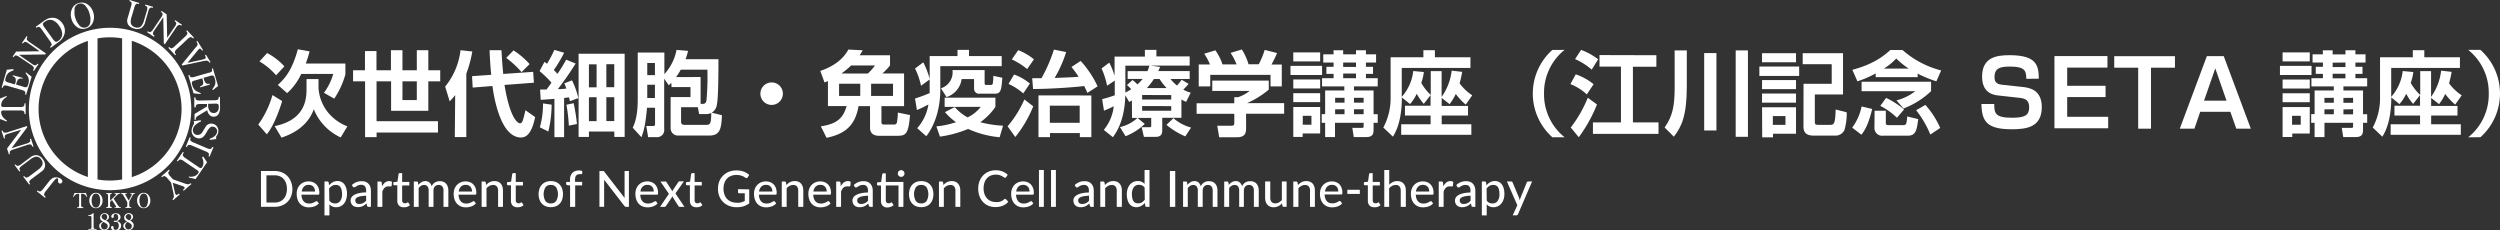 <svg xmlns="http://www.w3.org/2000/svg" viewBox="0 0 651.44 60"><rect x="0" y="0" width="651.44" height="60" fill="#333333" stroke="none"/><defs><style>.cls-1{fill:#fff;}</style></defs><title>アセット 29</title><g id="レイヤー_2" data-name="レイヤー 2"><g id="レイヤー_1-2" data-name="レイヤー 1"><path class="cls-1" d="M34.87,7.41a2.4,2.4,0,0,0,1.89-.06,2.53,2.53,0,0,0,1.07-1.59L38.63,3a2.09,2.09,0,0,1,.44-.93.78.78,0,0,1,.73,0l.09-.29-2-.59-.09.29q.5.15.58.42a2.2,2.2,0,0,1-.14,1l-.71,2.4a3.72,3.72,0,0,1-.73,1.5,1.45,1.45,0,0,1-1.56.3A1.45,1.45,0,0,1,34.1,6.07a3.38,3.38,0,0,1,.17-1.62L35,2a2.09,2.09,0,0,1,.44-.93q.22-.19.76,0l.09-.29L33.8,0l-.09.29q.5.15.57.42a2.33,2.33,0,0,1-.15,1l-.87,3a2,2,0,0,0,.16,1.73A2.45,2.45,0,0,0,34.87,7.41Z"/><path class="cls-1" d="M39.93,7.59a2.14,2.14,0,0,1-.7.75q-.26.11-.72-.2l-.17.25,1.77,1.2.18-.25q-.46-.31-.45-.59a2.14,2.14,0,0,1,.44-.93L42.54,4.5l.15,6.85.26.17,2.89-4.26a2.09,2.09,0,0,1,.7-.75.79.79,0,0,1,.71.19l.17-.25L45.66,5.25l-.17.25q.46.31.45.59a2.21,2.21,0,0,1-.45.93L43.56,9.87l-.13-6.13-1.32-.89-.17.25q.45.3.44.59a2.09,2.09,0,0,1-.44.93Z"/><path class="cls-1" d="M44.73,12.6q-.28,0-.66-.35l-.22.21,1.8,1.93.22-.21q-.38-.4-.31-.68a2.09,2.09,0,0,1,.63-.81l2.62-2.45a2.08,2.08,0,0,1,.85-.57q.29,0,.66.35l.22-.21-1.8-1.93-.22.21q.37.39.3.68a2.09,2.09,0,0,1-.63.81L45.58,12A2.14,2.14,0,0,1,44.73,12.6Z"/><path class="cls-1" d="M51,12.35l-3.65,4.46.16.26L52.58,16q.46-.11.76-.15a1.65,1.65,0,0,1,.72,0,.8.8,0,0,1,.31.18,2.07,2.07,0,0,1,.23.32l.26-.16-1.2-1.94-.26.16.16.35a.39.39,0,0,1-.13.53,2.44,2.44,0,0,1-.57.21l-.6.14-3.41.74,2.52-3.05.26-.32a1.52,1.52,0,0,1,.3-.28.31.31,0,0,1,.33,0,1.47,1.47,0,0,1,.39.48l.26-.16-1.47-2.38-.26.16.05.09a2.89,2.89,0,0,1,.19.35.79.79,0,0,1,.06.32.69.69,0,0,1-.14.38A4.45,4.45,0,0,1,51,12.35Z"/><path class="cls-1" d="M54.22,19l-3.45,1a2.14,2.14,0,0,1-1,.13q-.27-.08-.42-.6l-.29.08,1.37,4.72,1.86.17,0-.24a11.11,11.11,0,0,1-1.2-.55,2.64,2.64,0,0,1-1-1.59,1.15,1.15,0,0,1-.05-.8A1.22,1.22,0,0,1,50.7,21l2-.59.11.36a2.4,2.4,0,0,1,.14,1q-.1.53-.85.75l.07.25,2.53-.73-.07-.25a1,1,0,0,1-1-.15,2.2,2.2,0,0,1-.49-1l-.1-.36,1.65-.48a1.51,1.51,0,0,1,.88-.09q.21.1.4.75A2.74,2.74,0,0,1,56.06,22a4.86,4.86,0,0,1-.77,1.29l.2.18,1.33-1.05-1.34-4.6-.29.08q.15.52,0,.74A2.14,2.14,0,0,1,54.22,19Z"/><path class="cls-1" d="M57.31,25.24H57q0,.61-.34.78a3,3,0,0,1-.91.1l-3.57.07a2.14,2.14,0,0,1-1-.14q-.24-.15-.25-.69h-.3l0,2.61H51q0-.54.22-.7a2.14,2.14,0,0,1,1-.17l1.71,0v.65l-3.24,1.94,0,1.52H51a1,1,0,0,1,.31-.85l.53-.33L54,28.72a2.17,2.17,0,0,0,.55,1.18,1.49,1.49,0,0,0,1.16.51,1.43,1.43,0,0,0,1.32-.85,3.42,3.42,0,0,0,.31-1.63Zm-.58,3.69a1.23,1.23,0,0,1-1,.52,1.26,1.26,0,0,1-1.14-.6,2.46,2.46,0,0,1-.35-1.31v-.48L56,27a1.67,1.67,0,0,1,.76.1q.24.14.25.67A1.81,1.81,0,0,1,56.73,28.93Z"/><path class="cls-1" d="M55.4,32.25a1.63,1.63,0,0,0-1.71.62l-1,1.61a1.39,1.39,0,0,1-1.48.66,1.12,1.12,0,0,1-.79-.58,1.43,1.43,0,0,1-.12-1,2.16,2.16,0,0,1,.81-1.17,6.07,6.07,0,0,1,1.28-.76l-.07-.3-1.89.26a1,1,0,0,1,.13.3.66.66,0,0,1,0,.3s-.13.29-.36.76a2.7,2.7,0,0,0-.21.58,2.07,2.07,0,0,0,.21,1.55A1.83,1.83,0,0,0,51.4,36a1.76,1.76,0,0,0,1.18-.09,2.23,2.23,0,0,0,.79-.72q.19-.26.62-1a3.66,3.66,0,0,1,.64-.87,1,1,0,0,1,1-.29,1.19,1.19,0,0,1,.92,1.46,1.87,1.87,0,0,1-.74,1.07,4.43,4.43,0,0,1-1.19.61l.07.29,1.71-.24a.47.47,0,0,1-.09-.23.72.72,0,0,1,0-.25.85.85,0,0,1,.09-.25l.13-.21a3.82,3.82,0,0,0,.21-.36,1.6,1.6,0,0,0,.1-.32,2,2,0,0,0-.19-1.48A1.79,1.79,0,0,0,55.4,32.25Z"/><path class="cls-1" d="M54.83,38.82a2.09,2.09,0,0,1-1-.25l-3.31-1.4a2.14,2.14,0,0,1-.88-.54q-.16-.24.06-.74l-.28-.12-1,2.43.28.12q.21-.51.5-.56a2.09,2.09,0,0,1,1,.25l3.31,1.4a2.09,2.09,0,0,1,.87.54.81.81,0,0,1-.05.75l.28.12,1-2.43-.28-.12Q55.11,38.77,54.83,38.82Z"/><path class="cls-1" d="M52.63,41A3.12,3.12,0,0,1,53,42.27a2,2,0,0,1-.33,1.28.47.47,0,0,1-.4.25.89.89,0,0,1-.41-.18l-.16-.11-.16-.11L48.4,41.25a2,2,0,0,1-.75-.71q-.1-.27.25-.78l-.25-.17-1.57,2.32.25.17q.35-.52.64-.52a2,2,0,0,1,.94.43l3.17,2.15.16.11.16.11a.91.91,0,0,1,.33.32.46.46,0,0,1-.08.46,2.05,2.05,0,0,1-1.08.79A2.94,2.94,0,0,1,49.2,46l0,.25,1.76.42,3-4.38-1-1.5Z"/><path class="cls-1" d="M48.8,48a5.8,5.8,0,0,1-.9-.27l-2.83-1-.68-.77a2.14,2.14,0,0,1-.55-.87q0-.28.39-.65l-.2-.23-2,1.75.2.23q.42-.37.69-.29a2.14,2.14,0,0,1,.79.67l.87,1,.59,2.67a4.21,4.21,0,0,1,.14.9,1.09,1.09,0,0,1-.39.8l.2.23,1.71-1.5-.2-.23-.31.23q-.32.22-.53,0a1,1,0,0,1-.17-.38,4.53,4.53,0,0,1-.11-.46L45,47.62l2.44.82.3.12a.87.87,0,0,1,.29.16q.16.18,0,.43a3.6,3.6,0,0,1-.35.33l.2.23,2-1.76-.2-.23A1,1,0,0,1,48.8,48Z"/><path class="cls-1" d="M15.92,46.64a1.84,1.84,0,0,0-.85-.37,2.22,2.22,0,0,0-1,0,2.06,2.06,0,0,0-.78.45,5.78,5.78,0,0,0-.61.68l-1.41,1.79a2.09,2.09,0,0,1-.76.69q-.28.09-.71-.26l-.19.24,2.12,1.68.19-.24q-.47-.37-.44-.66a2.09,2.09,0,0,1,.51-.9l1.75-2.23.19-.24.32-.37a3.44,3.44,0,0,1,.31-.31.5.5,0,0,1,.25-.12.31.31,0,0,1,.25.07q.14.11.07.53a.62.62,0,0,0,.2.62.53.53,0,0,0,.79-.09.59.59,0,0,0,.1-.55A.92.92,0,0,0,15.92,46.64Z"/><path class="cls-1" d="M11.75,43.18a2.45,2.45,0,0,0-.57-1.67,2.4,2.4,0,0,0-1.55-1.08,2.53,2.53,0,0,0-1.81.63l-2.27,1.7a2.09,2.09,0,0,1-.91.48q-.29,0-.61-.41L3.8,43,5.06,44.7l.24-.18q-.31-.42-.21-.68a2.2,2.2,0,0,1,.72-.73l2-1.5a3.72,3.72,0,0,1,1.48-.77,1.45,1.45,0,0,1,1.43.69A1.45,1.45,0,0,1,11,43.05a3.38,3.38,0,0,1-1.11,1.2L7.82,45.8a2.09,2.09,0,0,1-.91.48q-.29,0-.63-.43L6.05,46,7.61,48.1l.24-.18q-.31-.42-.21-.67a2.32,2.32,0,0,1,.73-.72l2.48-1.86A2,2,0,0,0,11.75,43.18Z"/><path class="cls-1" d="M8,37.64q.27.08.44.6l.29-.09-.65-2-.29.08q.17.52,0,.74a2.14,2.14,0,0,1-.93.46L3,38.62l4.11-5.48L7,32.84,2.13,34.41a2.09,2.09,0,0,1-1,.16Q.84,34.49.68,34l-.29.09.65,2L1.32,36q-.17-.52,0-.74a2.2,2.2,0,0,1,.92-.45l3.28-1-3.69,4.9.49,1.52.29-.09a.8.8,0,0,1,0-.74,2.09,2.09,0,0,1,.92-.46L7,37.8A2.14,2.14,0,0,1,8,37.64Z"/><path class="cls-1" d="M1.8,31.38a3.12,3.12,0,0,1-1-.84A2,2,0,0,1,.3,29.29a.47.47,0,0,1,.19-.43.89.89,0,0,1,.44-.08H5.15a2,2,0,0,1,1,.17q.23.17.23.78h.3v-2.8h-.3q0,.62-.24.79a2,2,0,0,1-1,.17H.95A.92.92,0,0,1,.5,27.8a.47.47,0,0,1-.19-.43,2.05,2.05,0,0,1,.45-1.26,2.93,2.93,0,0,1,1-.85L1.7,25,0,25.68V31l1.7.66Z"/><path class="cls-1" d="M1.14,22.28a2.14,2.14,0,0,1,1,.14l3.44,1a2.14,2.14,0,0,1,.93.44q.18.22,0,.74l.29.09L8.25,20,6.78,18.86,6.63,19a11.09,11.09,0,0,1,.71,1.11,2.64,2.64,0,0,1,0,1.89q-.18.6-.39.7a1.22,1.22,0,0,1-.77-.07l-2-.61.11-.36a2.41,2.41,0,0,1,.44-.94,1,1,0,0,1,1.12-.17l.07-.25L3.37,19.6l-.07.25a1,1,0,0,1,.78.68A2.2,2.2,0,0,1,4,21.63L3.85,22,2.21,21.5a1.51,1.51,0,0,1-.79-.4q-.12-.2.07-.85A2.74,2.74,0,0,1,2.19,19a4.85,4.85,0,0,1,1.35-.67L3.47,18l-1.69.17L.42,22.8l.29.09Q.86,22.36,1.14,22.28Z"/><path class="cls-1" d="M4.13,14.43a2.09,2.09,0,0,1,.92.44l3,2a2.14,2.14,0,0,1,.75.71q.11.26-.21.72l.25.17L10,16.76l-.24-.18q-.31.45-.59.45a2.13,2.13,0,0,1-.93-.45L4.94,14.28l6.85-.09.18-.26L7.73,11A2.09,2.09,0,0,1,7,10.3a.78.78,0,0,1,.19-.71l-.25-.17L5.73,11.17l.25.17q.31-.45.6-.44a2.21,2.21,0,0,1,.92.46l2.83,2-6.13.07-.91,1.31.25.17Q3.84,14.42,4.13,14.43Z"/><path class="cls-1" d="M10.18,7a2.09,2.09,0,0,1,.72.73L13,10.68a2.14,2.14,0,0,1,.47.92q0,.28-.43.61l.18.25,2-1.47a3.78,3.78,0,0,0,1.62-2.27A3.29,3.29,0,0,0,16.2,6a3.57,3.57,0,0,0-1.11-1,2.7,2.7,0,0,0-1.39-.37,3.36,3.36,0,0,0-1.36.28,5.83,5.83,0,0,0-1,.61L9.3,7l.18.25Q9.91,6.94,10.18,7ZM11.63,5.7a2.2,2.2,0,0,1,2.08-.43,3.65,3.65,0,0,1,1.66,1.41,3.87,3.87,0,0,1,.84,2.07,2.16,2.16,0,0,1-1,1.89q-.45.33-.73.23a2,2,0,0,1-.72-.72l-2.16-3a1.85,1.85,0,0,1-.43-.86Q11.16,6,11.63,5.7Z"/><path class="cls-1" d="M20,7a2.64,2.64,0,0,0,2.4.41,2.71,2.71,0,0,0,1.83-1.62,3.63,3.63,0,0,0,.09-2.49,3.86,3.86,0,0,0-1.42-2.1A2.64,2.64,0,0,0,20.53.79a2.68,2.68,0,0,0-1.82,1.65,3.74,3.74,0,0,0-.08,2.51A3.76,3.76,0,0,0,20,7Zm-.6-4.44a1.61,1.61,0,0,1,3-.85,4.8,4.8,0,0,1,.93,1.82,4.94,4.94,0,0,1,.21,2.07,1.61,1.61,0,0,1-3,.82,5,5,0,0,1-.94-1.83A4.71,4.71,0,0,1,19.45,2.58Z"/><path class="cls-1" d="M7.52,28.39A21.16,21.16,0,1,0,28.68,7.24,21.18,21.18,0,0,0,7.52,28.39ZM34.34,10.63a18.65,18.65,0,0,1,0,35.53ZM25.41,10a18.72,18.72,0,0,1,6.41,0V46.77a18.72,18.72,0,0,1-6.41,0Zm-2.51.63V46.12a18.65,18.65,0,0,1,0-35.45Z"/><path class="cls-1" d="M19.4,50.3l-.38,1,.14.06a1.81,1.81,0,0,1,.49-.61,1.16,1.16,0,0,1,.72-.26.27.27,0,0,1,.25.11.52.52,0,0,1,0,.26v2.45a1.15,1.15,0,0,1-.1.59q-.1.14-.45.14v.18h1.63V54q-.36,0-.46-.14a1.15,1.15,0,0,1-.1-.59V50.84a.53.53,0,0,1,0-.26.27.27,0,0,1,.25-.11,1.19,1.19,0,0,1,.73.26,1.7,1.7,0,0,1,.49.61l.13-.06-.37-1Z"/><path class="cls-1" d="M25,50.24a1.55,1.55,0,0,0-1.28.62,2.35,2.35,0,0,0,0,2.77,1.53,1.53,0,0,0,1.27.62,1.57,1.57,0,0,0,1.28-.6,2.11,2.11,0,0,0,.46-1.37,2.24,2.24,0,0,0-.45-1.4A1.54,1.54,0,0,0,25,50.24Zm.89,3.18a.93.93,0,0,1-1.79,0,2.87,2.87,0,0,1-.22-1.17,2.73,2.73,0,0,1,.23-1.17.94.94,0,0,1,1.78,0,2.79,2.79,0,0,1,.22,1.17A2.87,2.87,0,0,1,25.9,53.42Z"/><path class="cls-1" d="M30.2,54A.73.73,0,0,1,30,54h-.14v.18h1.64V54h-.06a.67.67,0,0,1-.49-.22,3.3,3.3,0,0,1-.34-.46l-1-1.57.48-.49a7.3,7.3,0,0,1,.55-.53,1.13,1.13,0,0,1,.69-.27V50.3H29.8v.18a1,1,0,0,1,.27,0,.19.19,0,0,1,.15.19.41.41,0,0,1-.12.23l-.19.19-1.22,1.23V51.2a1.21,1.21,0,0,1,.09-.59q.09-.14.4-.14V50.3H27.65v.18q.32,0,.42.14a1.24,1.24,0,0,1,.09.59v2.09a1.24,1.24,0,0,1-.09.59Q28,54,27.65,54v.18h1.53V54q-.32,0-.41-.14a1.28,1.28,0,0,1-.09-.59v-.64l.49-.51.92,1.39.15.23a.24.24,0,0,1,0,.11A.11.11,0,0,1,30.2,54Z"/><path class="cls-1" d="M33.9,50.47l.22,0q.22,0,.22.21a.59.59,0,0,1-.07.23,2.66,2.66,0,0,1-.13.24l-.6,1.12L32.8,51l-.09-.17a.51.51,0,0,1-.07-.18q0-.14.18-.18h.28V50.3H31.55v.18a.6.6,0,0,1,.47.24,3.39,3.39,0,0,1,.29.46l.86,1.52v.6a1.24,1.24,0,0,1-.09.59Q33,54,32.66,54v.18H34.2V54q-.32,0-.42-.14a1.24,1.24,0,0,1-.09-.59v-.77l.76-1.39a2.44,2.44,0,0,1,.28-.45.63.63,0,0,1,.48-.2V50.3H33.9Z"/><path class="cls-1" d="M37.45,50.24a1.55,1.55,0,0,0-1.28.62,2.35,2.35,0,0,0,0,2.77,1.53,1.53,0,0,0,1.27.62,1.57,1.57,0,0,0,1.28-.6,2.11,2.11,0,0,0,.46-1.37,2.24,2.24,0,0,0-.45-1.4A1.54,1.54,0,0,0,37.45,50.24Zm.89,3.18a.93.93,0,0,1-1.79,0,2.87,2.87,0,0,1-.22-1.17,2.73,2.73,0,0,1,.23-1.17.94.94,0,0,1,1.78,0,2.79,2.79,0,0,1,.22,1.17A2.87,2.87,0,0,1,38.34,53.42Z"/><path class="cls-1" d="M24.51,59.55a.64.64,0,0,1-.12-.38V55.54H24.2a1.27,1.27,0,0,1-.55.4,1.79,1.79,0,0,1-.66.12v.2a2.94,2.94,0,0,1,.55,0,.31.31,0,0,1,.23.14.66.66,0,0,1,.07.25q0,.15,0,.36v1.78a3.26,3.26,0,0,1,0,.5.45.45,0,0,1-.16.29.41.41,0,0,1-.23.09l-.33,0H23v.2h2.16v-.2a2,2,0,0,1-.36,0A.55.55,0,0,1,24.51,59.55Z"/><path class="cls-1" d="M27.64,57.5a3,3,0,0,0,.52-.41.84.84,0,0,0,.24-.58.87.87,0,0,0-.36-.7,1.24,1.24,0,0,0-1.62.07,1.15,1.15,0,0,0-.34.86.91.91,0,0,0,.23.61,1.66,1.66,0,0,0,.55.39,2.16,2.16,0,0,0-.68.42,1,1,0,0,0-.33.69,1,1,0,0,0,.41.84,1.38,1.38,0,0,0,.9.3,1.61,1.61,0,0,0,.56-.1,1.2,1.2,0,0,0,.45-.28,1.45,1.45,0,0,0,.29-.42,1.17,1.17,0,0,0,.11-.48,1.13,1.13,0,0,0-.27-.73A1.87,1.87,0,0,0,27.64,57.5Zm-.82-.43a.73.73,0,0,1-.34-.56.77.77,0,0,1,.21-.55.7.7,0,0,1,.53-.22.67.67,0,0,1,.53.24.82.82,0,0,1,.19.56.92.92,0,0,1-.13.49,1.18,1.18,0,0,1-.38.37A2.39,2.39,0,0,1,26.82,57.07Zm1,2.47a.81.81,0,0,1-.62.26.79.79,0,0,1-.63-.28,1,1,0,0,1-.24-.68,1,1,0,0,1,.18-.59,1.23,1.23,0,0,1,.48-.42q.81.49.85.53a.75.75,0,0,1,.22.54A.9.9,0,0,1,27.86,59.54Z"/><path class="cls-1" d="M31.22,58a1.46,1.46,0,0,0-.8-.36v0h0a1.55,1.55,0,0,0,.67-.37.89.89,0,0,0,.32-.66.93.93,0,0,0-.38-.77,1.32,1.32,0,0,0-.84-.27,1.47,1.47,0,0,0-.78.21.74.74,0,0,0-.41.65.35.35,0,0,0,.1.25.32.32,0,0,0,.24.1.28.28,0,0,0,.22-.1.34.34,0,0,0,.08-.23v-.12c0-.08,0-.13,0-.17a.34.34,0,0,1,.16-.29.63.63,0,0,1,.36-.11.55.55,0,0,1,.5.3,1.15,1.15,0,0,1,.15.59,1.18,1.18,0,0,1-.13.55.48.48,0,0,1-.42.32l-.18,0-.19,0q-.23,0-.23.18a.14.14,0,0,0,.06.13.26.26,0,0,0,.15,0l.26,0h.16a.56.56,0,0,1,.52.33,1.3,1.3,0,0,1,.15.63,1.43,1.43,0,0,1-.18.74.68.68,0,0,1-.62.36.73.73,0,0,1-.37-.09.34.34,0,0,1-.19-.3,1,1,0,0,1,0-.12.92.92,0,0,0,0-.13.38.38,0,0,0-.09-.26.31.31,0,0,0-.25-.1.26.26,0,0,0-.24.12.5.5,0,0,0-.08.28.68.68,0,0,0,.41.63,1.62,1.62,0,0,0,.76.17,1.55,1.55,0,0,0,1-.33,1.1,1.1,0,0,0,.45-.9A1,1,0,0,0,31.22,58Z"/><path class="cls-1" d="M33.92,57.5a3,3,0,0,0,.52-.41.84.84,0,0,0,.24-.58.87.87,0,0,0-.36-.7,1.24,1.24,0,0,0-1.62.07,1.15,1.15,0,0,0-.34.86.91.91,0,0,0,.23.61,1.66,1.66,0,0,0,.55.39,2.16,2.16,0,0,0-.68.42,1,1,0,0,0-.33.69,1,1,0,0,0,.41.84,1.38,1.38,0,0,0,.9.3,1.61,1.61,0,0,0,.56-.1,1.2,1.2,0,0,0,.45-.28,1.45,1.45,0,0,0,.29-.42,1.17,1.17,0,0,0,.11-.48,1.13,1.13,0,0,0-.27-.73A1.87,1.87,0,0,0,33.92,57.5Zm-.82-.43a.73.73,0,0,1-.34-.56A.77.77,0,0,1,33,56a.7.7,0,0,1,.53-.22A.67.67,0,0,1,34,56a.82.82,0,0,1,.19.56.92.92,0,0,1-.13.49,1.18,1.18,0,0,1-.38.37A2.39,2.39,0,0,1,33.1,57.07Zm1,2.47a.81.81,0,0,1-.62.26.79.79,0,0,1-.63-.28,1,1,0,0,1-.24-.68,1,1,0,0,1,.18-.59,1.23,1.23,0,0,1,.48-.42q.81.49.85.53a.75.75,0,0,1,.22.54A.9.9,0,0,1,34.13,59.54Z"/><path class="cls-1" d="M73.52,26.33c-.34,1.22-2,6.31-4,8.66L67.3,32.45A24.54,24.54,0,0,0,71,24.77Zm-1.58-6.72A17.52,17.52,0,0,0,67.61,16l2-2.18a16.34,16.34,0,0,1,4.49,3.48Zm7.94,1H83v2.38a11.4,11.4,0,0,0,2,5.69,12.14,12.14,0,0,0,5.52,4.25l-1.75,2.88a13.73,13.73,0,0,1-7-7.34c-1.56,4.34-5.3,6.36-8.42,7.39l-1.78-3c7.78-1.58,8.3-6.82,8.3-9.48Zm.79-7.22c-.19.72-.48,1.8-1,3.17H90v2.83A21.79,21.79,0,0,1,87.1,25.7l-2.69-1.51a15.07,15.07,0,0,0,2.42-4.92H78.49a15.27,15.27,0,0,1-3.67,5l-2.42-2.14c2-1.82,3.77-4,5.21-9.29Z"/><path class="cls-1" d="M114.13,34.54h-16v1.2h-3V21.19H92V18.31h3.1v-5h3v5h3.77V13.08h3v5.23h3.74V13.08h3v5.23h3.1v2.88h-3.1v7.68h-9.7V21.19H98.12V31.58h16Zm-9.26-8.47h3.74V21.19h-3.74Z"/><path class="cls-1" d="M118.61,24.77a14.06,14.06,0,0,1-1.44,1.63L116,22.56a18.37,18.37,0,0,0,4-9.48l3.07.34a31.38,31.38,0,0,1-1.56,5.78V35.71h-3ZM128,19.49c-.26-2.62-.36-4.73-.43-6.41h3.1c.1,1.78.22,3.82.46,6.19l7.8-.55.19,2.83-7.66.58c1.49,9.17,3.65,10,4,10,.65,0,.77-.5,1.46-3.41l2.52,1.78c-.7,3.46-1.85,5.33-3.67,5.33-5.54,0-7.15-11.21-7.46-13.42l-5.14.41L123,19.85Zm5.81-6.36A20.39,20.39,0,0,1,138,16.7l-2.09,2.09a24.54,24.54,0,0,0-4-3.7Z"/><path class="cls-1" d="M140.74,23.33c.91,0,1.2,0,1.66,0,.43-.58,1-1.32,1.3-1.8a28.25,28.25,0,0,0-3.1-3l1.27-2.4a6.73,6.73,0,0,1,.67.48A30.94,30.94,0,0,0,144.46,13l2.54.74a34.2,34.2,0,0,1-2.69,4.51,12.48,12.48,0,0,1,.94,1,34.54,34.54,0,0,0,2.28-3.7l2.47,1a81,81,0,0,1-4.63,6.67c.48,0,1.08,0,2.21-.14-.1-.31-.14-.41-.53-1.37l2-.77a22.23,22.23,0,0,1,1.66,4.63l-2.21.79c-.14-.65-.17-.74-.24-1l-1.27.17v10.2h-2.52V25.75c-2.33.19-2.71.22-3.58.26Zm3,3.94a29.71,29.71,0,0,1-.86,7l-2.21-1.1a21.41,21.41,0,0,0,.82-6.22Zm5.74-.38a48.94,48.94,0,0,1,.86,5.42l-2.11.43a47.4,47.4,0,0,0-.62-5.45ZM150.77,14h12V35.69h-2.69V34.27h-6.62v1.42h-2.69Zm2.69,2.76v6h2v-6Zm0,8.59v6.22h2V25.32ZM158,16.73v6h2.06v-6Zm0,8.59v6.22h2.06V25.32Z"/><path class="cls-1" d="M174.92,21.55a8.54,8.54,0,0,1-.65.67l-1.2-1.7V33.6a1.86,1.86,0,0,1-2,2.14h-2.18l-.48-2.9h1.75c.48,0,.53-.26.53-.53V28.08h-2.09c-.41,4.32-.74,5.74-1.46,7.68l-2.26-2.47c.53-1.22,1.3-3,1.3-7.51V13.68h6.94v5.64A12.94,12.94,0,0,0,176.29,13l3,.26a16.61,16.61,0,0,1-.65,2.16h8.57c0,2.21,0,10.1-.41,11.86a2.92,2.92,0,0,1-1.34,2.09l2.66.65c-.14,3.62-.53,5.3-3.31,5.3h-8a1.9,1.9,0,0,1-2.06-1.94V25.3h5.18V22.68h-4.94Zm-6.26-5.14v3.17h2V16.41Zm0,5.66v3.46h2V22.08Zm13.9-2v7h.53c.48,0,.86-.12,1-.91a67.14,67.14,0,0,0,.24-8h-6.94a16.61,16.61,0,0,1-1.22,1.92Zm-5.09,7.87V31.7c0,.26,0,.84.94.84H184c1.15,0,1.3-.46,1.34-3.1a3.25,3.25,0,0,1-1.34.29h-1.82l-.34-1.8Z"/><path class="cls-1" d="M204,24.41a2.93,2.93,0,1,1-2.93-2.93A2.92,2.92,0,0,1,204,24.41Z"/><path class="cls-1" d="M215.74,21.12l-.89.36-1.1-3c4.87-1.66,6.55-4.2,7.32-5.57l3.72.19A10,10,0,0,1,224,14.4h7.92v2.66a16.1,16.1,0,0,1-2,2.09h5.66v8.5h-5.9v4.1c0,.41.1.7.6.7H233a.67.67,0,0,0,.72-.58,16.58,16.58,0,0,0,.24-2.54l3.17.65c-.41,4.94-1.1,5.4-3.22,5.4h-4.87c-2.14,0-2.33-1.46-2.33-2.11V27.65h-3c-.94,5.69-4.25,7.39-8.33,8.26l-1.49-3c4.56-.65,5.88-2.42,6.72-5.28h-4.87Zm2.9.7V25h5.52V21.82Zm7.51-2.66A14.72,14.72,0,0,0,228,17.06h-6.22a19.69,19.69,0,0,1-2.54,2.09Zm.84,2.66V25h5.71V21.82Z"/><path class="cls-1" d="M240,22.34a19.6,19.6,0,0,0-1.56-4.49l2.14-1.61a21,21,0,0,1,1.7,4.44Zm-1,11.06a12.27,12.27,0,0,0,2.93-6.17c-1,.5-1.51.82-3,1.44l-.5-3a36,36,0,0,0,3.82-1.42c0-.22,0-.48,0-1V14.61h7.25V13h3v1.61h8.52v2.62h-16v6.12c0,4.27-1.08,8.81-3.65,12.15Zm9.79-5.5a12.17,12.17,0,0,0,3.34,2.69,9.53,9.53,0,0,0,3.43-2.74h-9.41v-2.4h13.23v2.4a15.93,15.93,0,0,1-3.94,4,30,30,0,0,0,5.93.91l-.89,3a25.47,25.47,0,0,1-8.21-2.16,29.79,29.79,0,0,1-7.34,2L244,32.93a21.82,21.82,0,0,0,5.11-1.1,14.89,14.89,0,0,1-2.88-2.62ZM245.19,23a4.33,4.33,0,0,0,3-4.75h8.38V21.6c0,.22,0,.53.36.53h1.37a.43.43,0,0,0,.41-.43,13,13,0,0,0,.12-1.94l2.35.5c-.24,3.17-.36,4.15-1.92,4.15h-4a1.27,1.27,0,0,1-1.44-1.3v-2.5h-3.24a5.72,5.72,0,0,1-3.94,4.68Z"/><path class="cls-1" d="M269.24,27.7a31.61,31.61,0,0,1-4.68,8l-2-2.78a28.63,28.63,0,0,0,4.37-7Zm-5-8.28a13.46,13.46,0,0,1,4.13,2.35l-1.73,2.57a15.85,15.85,0,0,0-3.84-2.47Zm1.08-6.34a14.69,14.69,0,0,1,4.1,2.38L267.65,18a18.48,18.48,0,0,0-4-2.52Zm3.65,7.3c.91,0,1.34,0,2.42,0a40.41,40.41,0,0,0,3.24-7.46l3.19.65a33.06,33.06,0,0,1-3,6.74c4.42-.17,4.9-.19,6.24-.31a25.19,25.19,0,0,0-1.87-2.54l2.4-1.58a26.11,26.11,0,0,1,4.42,6.62l-2.66,1.7c-.22-.5-.41-.94-.84-1.78-2.78.34-9,.77-13.32.77Zm15.41,4.49V35.74h-3V34.68h-7.78v1.06h-3V24.86Zm-10.82,2.66V32h7.78V27.53Z"/><path class="cls-1" d="M294.94,26.16c-.17.12-.36.19-.7.43l-1-1.78c-.1,2.35-.36,7.06-3.24,10.94l-2.38-1.9a11.49,11.49,0,0,0,2.59-6.17,22.52,22.52,0,0,1-2.54,1.15l-.48-3a31.71,31.71,0,0,0,3.29-1c0-.82,0-1.49,0-2.38V21l-2,1.34a20.84,20.84,0,0,0-1.44-4.51l2-1.51a17.69,17.69,0,0,1,1.39,3.43v-5h7.9V13h3v1.7H310v2.4H299.84l2.45.34c-.22.55-.31.77-.46,1.08H310v2.06h-5a9.29,9.29,0,0,0,1.7,1.7,11.08,11.08,0,0,0,1.2-1.51l1.82,1.08c-.24.29-.62.74-1.39,1.51a8.29,8.29,0,0,0,1.94.79l-1.2,2.4c-.5-.24-.65-.31-1.22-.62V30.7h-5v3.38c0,1.58-1.25,1.58-1.78,1.58h-3l-.58-2.52h2.06c.41,0,.43-.1.43-.41v-2h-5Zm3.36,6.14a15.33,15.33,0,0,1-5,3.19l-1.46-2.38a9.65,9.65,0,0,0,4.56-2.4Zm-3.19-11.45A9.55,9.55,0,0,1,296.38,22a11.35,11.35,0,0,0,1.37-1.44h-3.91V18.53H299a9.35,9.35,0,0,0,.5-1.42h-6.26v7a12.93,12.93,0,0,0,1.54-.86,9.18,9.18,0,0,0-1.13-1.08Zm2.5,3.91v1.18h7.58V24.77Zm0,2.88v1.22h7.58V27.65Zm6.38-4.7a13.13,13.13,0,0,1-1.82-2.35h-1.49a18.1,18.1,0,0,1-1.82,2.35Zm4.87,12.6a19.75,19.75,0,0,1-4.9-3l1.8-1.75a11.45,11.45,0,0,0,4.61,2.45Z"/><path class="cls-1" d="M330.61,21v2.35a23.61,23.61,0,0,1-5.66,3.53h9.67v2.76H324.7v3.65c0,1.18-.1,2.47-2.35,2.47h-4.66l-.5-3h3.5c.84,0,.94-.1.94-.94V29.66h-9.82V26.9h9.82V25.32l1,0a9.65,9.65,0,0,0,3-1.63h-9.74V21ZM315.29,16.8A14.94,14.94,0,0,0,313.8,14l2.9-.89a13.68,13.68,0,0,1,1.85,3.67h3.67a15.15,15.15,0,0,0-1.56-3l2.93-.89a15.21,15.21,0,0,1,1.75,3.86H328A21.44,21.44,0,0,0,329.55,13l3.22.82a26.11,26.11,0,0,1-1.46,3H334v5.69h-2.93v-3H315.36v3h-3V16.8Z"/><path class="cls-1" d="M344.5,19.54h-8.23V17.16h8.23ZM337,13.65H344V16H337Zm0,7.06H344v2.35H337Zm0,3.58H344v2.33H337Zm0,3.6H344v6.89h-4.56v.91H337Zm2.47,2.28V32.5h2.26V30.17Zm8-17.07H350v1.06h3.34V13.1h2.59v1.06h2.64v2.14h-2.64v1.1h1.85v1.85h-1.85v1.13H359v2.14h-6.19v1.06h5.11v6.17H359V32h-1.08v1.85c0,.86-.12,1.87-1.87,1.87h-3.29l-.38-2.4h2.45c.46,0,.5-.07.5-.46V32h-7.46v3.72h-2.57V32h-.89V29.74h.89V23.57h5V22.51H344.5V20.38h3V19.25h-1.87V17.4h1.87v-1.1h-2.69V14.16h2.69Zm.43,12.39v1.27h2.45V25.49Zm0,3v1.27h2.45V28.46ZM350,16.29v1.15h3.34V16.29Zm0,2.88v1.2h3.34v-1.2Zm2.81,6.31v1.27h2.52V25.49Zm0,3v1.27h2.52V28.46Z"/><path class="cls-1" d="M372.77,24.79,371,27.07a13.44,13.44,0,0,1-1.82-2.64,12.08,12.08,0,0,1-1.75,2.69l-2.14-1.73c0,6.41-1.73,9.24-2.33,10.22l-2.5-2.38a16.14,16.14,0,0,0,1.9-8V14.93h8.54V13.08h3v1.85h9.26v2.78H365.26v7.54a12.19,12.19,0,0,0,3-6.74l2.76.26a12.87,12.87,0,0,1-.67,2.83,12.72,12.72,0,0,0,2.47,3.14V18.53h2.83v6.72a14.6,14.6,0,0,0,2.62-6.84l2.74.31a29.58,29.58,0,0,1-.67,3,13,13,0,0,0,3.29,3.12l-1.7,2.42a16.42,16.42,0,0,1-2.59-2.78,14.54,14.54,0,0,1-1.61,2.66l-2.06-1.63v2.09h6.86V30.1h-6.86v2.28h7.73v2.74H365.12V32.38h7.66V30.1H366.1V27.55h6.67Z"/><path class="cls-1" d="M407.69,13a14.28,14.28,0,0,0-5.35,11.38,14.28,14.28,0,0,0,5.35,11.38H404.5a15.26,15.26,0,0,1,0-22.75Z"/><path class="cls-1" d="M410.6,19.37a15.29,15.29,0,0,1,4.66,2.57l-1.78,2.66a13.61,13.61,0,0,0-4.27-2.69Zm5.54,7.85a38.57,38.57,0,0,1-4.75,8.54l-2.09-2.54a32.7,32.7,0,0,0,4.44-7.75ZM412,13a17,17,0,0,1,4.44,2.45l-1.68,2.69a16.9,16.9,0,0,0-4.34-2.74Zm19.61,1.39v3H425.5v14.5h6.67v3H415.08v-3h7.3V17.35h-5.59v-3Z"/><path class="cls-1" d="M436.37,13.13h3.17v9.41c0,7.75-1.42,10.56-3.38,13.08l-2.4-2.4c2.11-3,2.62-5.62,2.62-10.61Zm7.7.7h3.19V34h-3.19Zm8.21-.7h3.19V35.64h-3.19Z"/><path class="cls-1" d="M458.45,17.33h10.37v2.45H458.45Zm.7-3.46H468v2.35h-8.86Zm0,7H468v2.35h-8.86Zm0,3.5H468v2.38h-8.86Zm0,3.58H468v6.89h-6v.94h-2.81Zm2.81,2.3v2.28h3.29V30.24Zm8-8.42h7.34V16.73h-7.56V13.87h10.51V24.62H472.9v6.91c0,.89.12,1,.94,1h3c1,0,1.39-.12,1.49-4l2.88.74a15.18,15.18,0,0,1-.6,4.63,2.58,2.58,0,0,1-2.3,1.44h-5.71c-2.3,0-2.66-1.22-2.66-2.4Z"/><path class="cls-1" d="M487.85,28.39c-1,4.13-2,5.69-2.81,6.72l-2.4-1.85a14,14,0,0,0,2.45-5.52Zm.91-9.26A27,27,0,0,1,484,21.19l-1.32-3c5.33-1.42,8-3.43,9.89-5.16h3.17a24.46,24.46,0,0,0,10.08,5.33l-1.25,2.83a31.2,31.2,0,0,1-4.87-2v.91H488.76Zm-3.67,2.16h18.1v2.47A21.41,21.41,0,0,1,496,28.27l-1.82-2.11a13.63,13.63,0,0,0,4.9-2.4h-14Zm3.38,7.56h2.93V32c0,.38.07.6.62.6h4a.72.72,0,0,0,.7-.41,9,9,0,0,0,.24-1.85l2.88.7c-.34,2.66-.55,4.32-2.69,4.32h-6.5a2,2,0,0,1-2.21-2.16Zm3-3.34a22,22,0,0,1,4.68,3l-1.85,2.18a17.56,17.56,0,0,0-4.34-3.1Zm5.9-7.63a21.9,21.9,0,0,1-3.26-2.64,14.68,14.68,0,0,1-3.24,2.64Zm4.34,9.46a22.53,22.53,0,0,1,3.86,6L503,35.06a26.26,26.26,0,0,0-3.7-6.34Z"/><path class="cls-1" d="M528,20.54c0-2-.29-3.19-4.15-3.19-2.52,0-4.13.29-4.13,2.76,0,1.37.65,1.87,2.23,2l5.09.55c1.78.19,5,.72,5,5.26,0,5.3-4.1,5.76-7.83,5.76-6.43,0-7.82-2-7.9-6.58h3.34c0,2.42.24,3.58,4.66,3.58,3.29,0,4.44-.62,4.44-2.71,0-1.7-.82-2.28-2.28-2.45l-5.86-.65c-3.12-.34-4.13-2.4-4.13-4.87,0-5.11,3.79-5.62,7.18-5.62,7,0,7.56,2.62,7.61,6.12Z"/><path class="cls-1" d="M549.15,14.61v3H538.66v4.75h10v2.93h-10v5.14h10.68v3h-14V14.61Z"/><path class="cls-1" d="M560.5,17.64V33.53h-3.34V17.64h-6.24v-3h15.82v3Z"/><path class="cls-1" d="M573.32,29.14l-1.51,4.39H568l7.06-18.91h4.39l7.06,18.91h-3.79l-1.54-4.39Zm6.86-2.9-2.93-8.42-2.93,8.42Z"/><path class="cls-1" d="M602.33,19.54H594.1V17.16h8.23Zm-7.54-5.88h7.08V16h-7.08Zm0,7.06h7.08v2.35h-7.08Zm0,3.58h7.08v2.33h-7.08Zm0,3.6h7.08v6.89h-4.56v.91h-2.52Zm2.47,2.28V32.5h2.26V30.17Zm8-17.07h2.57v1.06h3.34V13.1h2.59v1.06h2.64v2.14h-2.64v1.1h1.85v1.85h-1.85v1.13h3.07v2.14h-6.19v1.06h5.11v6.17h1.08V32h-1.08v1.85c0,.86-.12,1.87-1.87,1.87h-3.29l-.38-2.4h2.45c.46,0,.5-.07.5-.46V32h-7.46v3.72h-2.57V32h-.89V29.74h.89V23.57h5V22.51h-5.83V20.38h3V19.25h-1.87V17.4h1.87v-1.1H602.6V14.16h2.69Zm.43,12.39v1.27h2.45V25.49Zm0,3v1.27h2.45V28.46Zm2.14-12.17v1.15h3.34V16.29Zm0,2.88v1.2h3.34v-1.2Zm2.81,6.31v1.27h2.52V25.49Zm0,3v1.27h2.52V28.46Z"/><path class="cls-1" d="M630.6,24.79l-1.8,2.28A13.46,13.46,0,0,1,627,24.43a12.07,12.07,0,0,1-1.75,2.69l-2.14-1.73c0,6.41-1.73,9.24-2.33,10.22l-2.5-2.38a16.14,16.14,0,0,0,1.9-8V14.93h8.54V13.08h3v1.85H641v2.78H623.09v7.54a12.2,12.2,0,0,0,3-6.74l2.76.26a12.86,12.86,0,0,1-.67,2.83,12.72,12.72,0,0,0,2.47,3.14V18.53h2.83v6.72a14.61,14.61,0,0,0,2.62-6.84l2.74.31a29.67,29.67,0,0,1-.67,3,13,13,0,0,0,3.29,3.12l-1.7,2.42a16.42,16.42,0,0,1-2.59-2.78,14.51,14.51,0,0,1-1.61,2.66l-2.06-1.63v2.09h6.86V30.1h-6.86v2.28h7.73v2.74H622.95V32.38h7.66V30.1h-6.67V27.55h6.67Z"/><path class="cls-1" d="M643.16,35.78a14.28,14.28,0,0,0,5.35-11.38A14.28,14.28,0,0,0,643.16,13h3.19a15.26,15.26,0,0,1,0,22.75Z"/><path class="cls-1" d="M76.19,49.23a5.2,5.2,0,0,1-.33,1.9,4.17,4.17,0,0,1-2.41,2.42,5.09,5.09,0,0,1-1.89.34H68V44.56h3.51a5.09,5.09,0,0,1,1.89.34,4.16,4.16,0,0,1,2.41,2.43A5.21,5.21,0,0,1,76.19,49.23Zm-1.42,0a4.55,4.55,0,0,0-.23-1.49,3.16,3.16,0,0,0-.65-1.12,2.75,2.75,0,0,0-1-.7,3.52,3.52,0,0,0-1.33-.24H69.43v7.1h2.12a3.52,3.52,0,0,0,1.33-.24,2.75,2.75,0,0,0,1-.7,3.16,3.16,0,0,0,.65-1.11A4.55,4.55,0,0,0,74.77,49.23Z"/><path class="cls-1" d="M83.09,53a2.5,2.5,0,0,1-.54.47,3.13,3.13,0,0,1-.65.32,4,4,0,0,1-.71.18,4.59,4.59,0,0,1-.72.06,3.4,3.4,0,0,1-1.26-.23,2.81,2.81,0,0,1-1-.68,3.08,3.08,0,0,1-.66-1.1,4.47,4.47,0,0,1-.24-1.52,3.75,3.75,0,0,1,.21-1.28,3.09,3.09,0,0,1,.61-1,2.83,2.83,0,0,1,1-.7,3.21,3.21,0,0,1,1.3-.25,3.06,3.06,0,0,1,1.11.2,2.48,2.48,0,0,1,.88.58,2.66,2.66,0,0,1,.58.93,3.51,3.51,0,0,1,.21,1.26.81.81,0,0,1-.06.39.26.26,0,0,1-.24.1H78.55a3.57,3.57,0,0,0,.17,1,2.08,2.08,0,0,0,.41.73,1.64,1.64,0,0,0,.63.44,2.2,2.2,0,0,0,.81.14,2.44,2.44,0,0,0,.73-.1,3.55,3.55,0,0,0,.53-.21l.38-.21a.52.52,0,0,1,.27-.1.28.28,0,0,1,.24.12Zm-1-3.09a2.17,2.17,0,0,0-.11-.7,1.58,1.58,0,0,0-.32-.55,1.43,1.43,0,0,0-.51-.36,1.71,1.71,0,0,0-.69-.13,1.69,1.69,0,0,0-1.26.46,2.23,2.23,0,0,0-.58,1.28Z"/><path class="cls-1" d="M85.76,48.28a4,4,0,0,1,.45-.45,2.79,2.79,0,0,1,.51-.35,2.65,2.65,0,0,1,.58-.23,2.58,2.58,0,0,1,.66-.08,2.33,2.33,0,0,1,1,.22,2.14,2.14,0,0,1,.78.65,3.17,3.17,0,0,1,.5,1.06,5.33,5.33,0,0,1,.18,1.45,4.5,4.5,0,0,1-.2,1.36A3.36,3.36,0,0,1,89.68,53a2.59,2.59,0,0,1-2.09,1,2.41,2.41,0,0,1-1-.2,2.43,2.43,0,0,1-.75-.55v2.87H84.55V47.29h.76a.31.31,0,0,1,.33.25Zm.06,4a1.79,1.79,0,0,0,.67.57,2,2,0,0,0,.81.16,1.6,1.6,0,0,0,1.35-.63,3,3,0,0,0,.48-1.83A4.66,4.66,0,0,0,89,49.47a2.05,2.05,0,0,0-.31-.73,1.24,1.24,0,0,0-.5-.42,1.64,1.64,0,0,0-.68-.13,1.81,1.81,0,0,0-1,.25,2.75,2.75,0,0,0-.75.7Z"/><path class="cls-1" d="M91.7,48.21a3.63,3.63,0,0,1,2.62-1,2.54,2.54,0,0,1,1,.19,2.06,2.06,0,0,1,.73.52,2.2,2.2,0,0,1,.45.79,3.23,3.23,0,0,1,.15,1V53.9h-.57a.54.54,0,0,1-.29-.06.42.42,0,0,1-.16-.23L95.51,53a5.5,5.5,0,0,1-.5.41,3.22,3.22,0,0,1-.52.31,2.64,2.64,0,0,1-.58.19,3.27,3.27,0,0,1-.68.06,2.42,2.42,0,0,1-.73-.11,1.64,1.64,0,0,1-.59-.33,1.55,1.55,0,0,1-.4-.55,1.9,1.9,0,0,1-.15-.77,1.46,1.46,0,0,1,.21-.75,1.91,1.91,0,0,1,.69-.65,4.43,4.43,0,0,1,1.25-.47,9.33,9.33,0,0,1,1.89-.21v-.48a1.68,1.68,0,0,0-.32-1.12,1.17,1.17,0,0,0-.94-.37,2,2,0,0,0-.7.1,2.7,2.7,0,0,0-.49.23l-.36.23a.55.55,0,0,1-.32.1.36.36,0,0,1-.22-.07.59.59,0,0,1-.15-.17ZM95.41,51a9.69,9.69,0,0,0-1.31.12,3.62,3.62,0,0,0-.88.25,1.19,1.19,0,0,0-.49.37.8.8,0,0,0-.15.47,1,1,0,0,0,.08.43.79.79,0,0,0,.22.29.89.89,0,0,0,.33.17,1.54,1.54,0,0,0,.41.05,2.3,2.3,0,0,0,.54-.06,2.14,2.14,0,0,0,.46-.17,2.3,2.3,0,0,0,.41-.26,3.62,3.62,0,0,0,.38-.36Z"/><path class="cls-1" d="M99.55,48.56a3,3,0,0,1,.77-1,1.75,1.75,0,0,1,1.49-.32,1,1,0,0,1,.33.15l-.08,1a.21.21,0,0,1-.21.18l-.27,0a2,2,0,0,0-.39,0,1.53,1.53,0,0,0-.54.09,1.26,1.26,0,0,0-.42.26,1.76,1.76,0,0,0-.33.42,4.21,4.21,0,0,0-.27.57V53.9H98.36v-6.6h.73a.4.4,0,0,1,.28.07.49.49,0,0,1,.11.26Z"/><path class="cls-1" d="M105.19,54a1.63,1.63,0,0,1-1.23-.45,1.77,1.77,0,0,1-.43-1.28v-4h-.77a.25.25,0,0,1-.26-.27v-.51l1.07-.15.29-2a.31.31,0,0,1,.1-.17.29.29,0,0,1,.19-.06h.64V47.4h1.87v.92h-1.87v3.87a.79.79,0,0,0,.19.58.67.67,0,0,0,.49.19.9.9,0,0,0,.3,0l.22-.1.16-.1a.21.21,0,0,1,.12,0,.15.15,0,0,1,.1,0,.36.36,0,0,1,.07.09l.38.61a2.19,2.19,0,0,1-.74.44A2.58,2.58,0,0,1,105.19,54Z"/><path class="cls-1" d="M107.83,53.9v-6.6h.76a.31.31,0,0,1,.33.25l.09.63a3.37,3.37,0,0,1,.81-.71,1.94,1.94,0,0,1,1-.28,1.55,1.55,0,0,1,1.07.36,2.08,2.08,0,0,1,.6,1,2.05,2.05,0,0,1,.37-.6,2.09,2.09,0,0,1,.51-.42,2.25,2.25,0,0,1,.59-.24,2.66,2.66,0,0,1,.64-.08,2.5,2.5,0,0,1,.94.17,1.86,1.86,0,0,1,.7.48,2.13,2.13,0,0,1,.44.79,3.49,3.49,0,0,1,.15,1.07V53.9h-1.27V49.69a1.68,1.68,0,0,0-.32-1.12,1.17,1.17,0,0,0-.94-.38,1.45,1.45,0,0,0-.52.09,1.2,1.2,0,0,0-.43.28,1.35,1.35,0,0,0-.29.47,1.81,1.81,0,0,0-.11.65V53.9H111.7V49.69a1.74,1.74,0,0,0-.31-1.13,1.1,1.1,0,0,0-.9-.36,1.43,1.43,0,0,0-.76.21,2.46,2.46,0,0,0-.64.59v4.9Z"/><path class="cls-1" d="M124,53a2.5,2.5,0,0,1-.54.47,3.13,3.13,0,0,1-.65.32,4,4,0,0,1-.71.18,4.59,4.59,0,0,1-.72.06,3.4,3.4,0,0,1-1.26-.23,2.81,2.81,0,0,1-1-.68,3.08,3.08,0,0,1-.66-1.1,4.47,4.47,0,0,1-.24-1.52,3.75,3.75,0,0,1,.21-1.28,3.09,3.09,0,0,1,.61-1,2.83,2.83,0,0,1,1-.7,3.21,3.21,0,0,1,1.3-.25,3.06,3.06,0,0,1,1.11.2,2.48,2.48,0,0,1,.88.58,2.66,2.66,0,0,1,.58.93,3.51,3.51,0,0,1,.21,1.26.81.81,0,0,1-.06.39.26.26,0,0,1-.24.1h-4.33a3.57,3.57,0,0,0,.17,1,2.08,2.08,0,0,0,.41.73,1.64,1.64,0,0,0,.63.44,2.2,2.2,0,0,0,.81.14,2.44,2.44,0,0,0,.73-.1,3.55,3.55,0,0,0,.53-.21l.38-.21a.52.52,0,0,1,.27-.1.28.28,0,0,1,.24.12Zm-1-3.09a2.17,2.17,0,0,0-.11-.7,1.58,1.58,0,0,0-.32-.55,1.43,1.43,0,0,0-.51-.36,1.71,1.71,0,0,0-.69-.13,1.69,1.69,0,0,0-1.26.46,2.23,2.23,0,0,0-.58,1.28Z"/><path class="cls-1" d="M126.65,48.21a4.47,4.47,0,0,1,.45-.42,2.83,2.83,0,0,1,.5-.32,2.65,2.65,0,0,1,1.21-.28,2.36,2.36,0,0,1,1,.18,1.9,1.9,0,0,1,.69.51,2.22,2.22,0,0,1,.42.79,3.44,3.44,0,0,1,.14,1V53.9h-1.27V49.69a1.68,1.68,0,0,0-.32-1.1,1.22,1.22,0,0,0-1-.39,1.89,1.89,0,0,0-.91.23,3,3,0,0,0-.79.63V53.9h-1.27v-6.6h.76a.31.31,0,0,1,.33.25Z"/><path class="cls-1" d="M134.8,54a1.63,1.63,0,0,1-1.23-.45,1.77,1.77,0,0,1-.43-1.28v-4h-.77a.25.25,0,0,1-.26-.27v-.51l1.07-.15.29-2a.31.31,0,0,1,.1-.17.29.29,0,0,1,.19-.06h.64V47.4h1.87v.92H134.4v3.87a.79.79,0,0,0,.19.58.67.67,0,0,0,.49.19.9.9,0,0,0,.3,0l.22-.1.16-.1a.21.21,0,0,1,.12,0,.15.15,0,0,1,.1,0,.36.36,0,0,1,.07.09l.38.61a2.19,2.19,0,0,1-.74.44A2.58,2.58,0,0,1,134.8,54Z"/><path class="cls-1" d="M143.53,47.19a3.49,3.49,0,0,1,1.32.24,2.75,2.75,0,0,1,1,.68,3,3,0,0,1,.63,1.07,4.6,4.6,0,0,1,0,2.82,3,3,0,0,1-.63,1.07,2.76,2.76,0,0,1-1,.68,3.79,3.79,0,0,1-2.64,0,2.79,2.79,0,0,1-1-.68,3,3,0,0,1-.64-1.07,4.54,4.54,0,0,1,0-2.82,3.06,3.06,0,0,1,.64-1.07,2.78,2.78,0,0,1,1-.68A3.51,3.51,0,0,1,143.53,47.19Zm0,5.81a1.62,1.62,0,0,0,1.4-.63,3.65,3.65,0,0,0,0-3.55,1.62,1.62,0,0,0-1.4-.63,1.64,1.64,0,0,0-1.41.63,3.63,3.63,0,0,0,0,3.55A1.64,1.64,0,0,0,143.53,53Z"/><path class="cls-1" d="M148.55,53.9V48.33l-.69-.08a.58.58,0,0,1-.24-.11.26.26,0,0,1-.09-.22V47.4h1v-.6a2.91,2.91,0,0,1,.16-1,2.08,2.08,0,0,1,.46-.75,2,2,0,0,1,.73-.47,2.72,2.72,0,0,1,1-.16,2.52,2.52,0,0,1,.83.13l0,.64a.19.19,0,0,1-.05.13.27.27,0,0,1-.12.06l-.18,0h-.23a1.87,1.87,0,0,0-.53.07,1,1,0,0,0-.41.24,1.1,1.1,0,0,0-.26.45,2.21,2.21,0,0,0-.09.69v.56h1.85v.92h-1.81V53.9Z"/><path class="cls-1" d="M163.88,44.56V53.9h-.7a.56.56,0,0,1-.27-.06.79.79,0,0,1-.22-.19l-5.27-6.82c0,.12,0,.23,0,.34s0,.22,0,.32v6.4h-1.22V44.56H157a.68.68,0,0,1,.27,0,.6.6,0,0,1,.2.19l5.28,6.83q0-.19,0-.37t0-.33V44.56Z"/><path class="cls-1" d="M171.35,53a2.5,2.5,0,0,1-.54.47,3.13,3.13,0,0,1-.65.32,4,4,0,0,1-.71.18,4.59,4.59,0,0,1-.72.06,3.4,3.4,0,0,1-1.26-.23,2.81,2.81,0,0,1-1-.68,3.08,3.08,0,0,1-.66-1.1,4.47,4.47,0,0,1-.24-1.52,3.75,3.75,0,0,1,.21-1.28,3.09,3.09,0,0,1,.61-1,2.83,2.83,0,0,1,1-.7,3.21,3.21,0,0,1,1.3-.25,3.06,3.06,0,0,1,1.11.2,2.48,2.48,0,0,1,.88.58,2.66,2.66,0,0,1,.58.93,3.51,3.51,0,0,1,.21,1.26.81.81,0,0,1-.06.39.26.26,0,0,1-.24.1h-4.33a3.57,3.57,0,0,0,.17,1,2.08,2.08,0,0,0,.41.73,1.64,1.64,0,0,0,.63.44,2.2,2.2,0,0,0,.81.14,2.44,2.44,0,0,0,.73-.1,3.55,3.55,0,0,0,.53-.21l.38-.21a.52.52,0,0,1,.27-.1.28.28,0,0,1,.24.12Zm-1-3.09a2.17,2.17,0,0,0-.11-.7,1.58,1.58,0,0,0-.32-.55,1.43,1.43,0,0,0-.51-.36,1.71,1.71,0,0,0-.69-.13,1.69,1.69,0,0,0-1.26.46,2.23,2.23,0,0,0-.58,1.28Z"/><path class="cls-1" d="M178.35,53.9h-1.22a.34.34,0,0,1-.24-.08.72.72,0,0,1-.14-.17l-1.59-2.52-.06.19a.78.78,0,0,1-.08.17l-1.46,2.16a1.26,1.26,0,0,1-.15.17.31.31,0,0,1-.22.08H172l2.3-3.4-2.21-3.2h1.22a.4.4,0,0,1,.22,0,.4.4,0,0,1,.12.14l1.57,2.41.07-.19a1.32,1.32,0,0,1,.1-.2l1.35-2a.35.35,0,0,1,.31-.21h1.16l-2.21,3.15Z"/><path class="cls-1" d="M181.43,54a1.63,1.63,0,0,1-1.23-.45,1.77,1.77,0,0,1-.43-1.28v-4H179a.25.25,0,0,1-.26-.27v-.51l1.07-.15.29-2a.31.31,0,0,1,.1-.17.29.29,0,0,1,.19-.06H181V47.4h1.87v.92H181v3.87a.79.79,0,0,0,.19.58.67.67,0,0,0,.49.19.9.9,0,0,0,.3,0l.22-.1.16-.1a.21.21,0,0,1,.12,0,.15.15,0,0,1,.1,0,.36.36,0,0,1,.07.09l.38.61a2.19,2.19,0,0,1-.74.44A2.58,2.58,0,0,1,181.43,54Z"/><path class="cls-1" d="M195.23,49.35V53a5.3,5.3,0,0,1-1.51.76A5.81,5.81,0,0,1,192,54a5.66,5.66,0,0,1-2-.35,4.5,4.5,0,0,1-1.56-1,4.3,4.3,0,0,1-1-1.51,5.19,5.19,0,0,1-.35-1.93,5.42,5.42,0,0,1,.33-1.94,4.25,4.25,0,0,1,1-1.51,4.33,4.33,0,0,1,1.51-1,5.42,5.42,0,0,1,2-.35,6,6,0,0,1,1,.08,4.88,4.88,0,0,1,.89.24,4.33,4.33,0,0,1,.76.37,4.51,4.51,0,0,1,.65.49l-.4.62a.39.39,0,0,1-.24.19.41.41,0,0,1-.32-.07l-.37-.23a2.86,2.86,0,0,0-.49-.24,4.14,4.14,0,0,0-.66-.19,4.45,4.45,0,0,0-.89-.08,3.66,3.66,0,0,0-1.38.25,2.91,2.91,0,0,0-1.05.72,3.2,3.2,0,0,0-.67,1.13,4.4,4.4,0,0,0-.23,1.48,4.48,4.48,0,0,0,.25,1.54,3.23,3.23,0,0,0,.7,1.15,3,3,0,0,0,1.1.72,4,4,0,0,0,1.45.25,4.42,4.42,0,0,0,.58,0,4.19,4.19,0,0,0,.52-.1,3.56,3.56,0,0,0,.48-.16l.46-.21v-2H192.6a.29.29,0,0,1-.21-.08.26.26,0,0,1-.08-.2v-.79Z"/><path class="cls-1" d="M202.26,53a2.5,2.5,0,0,1-.54.47,3.13,3.13,0,0,1-.65.32,4,4,0,0,1-.71.18,4.59,4.59,0,0,1-.72.06,3.4,3.4,0,0,1-1.26-.23,2.81,2.81,0,0,1-1-.68,3.08,3.08,0,0,1-.66-1.1,4.47,4.47,0,0,1-.24-1.52,3.75,3.75,0,0,1,.21-1.28,3.09,3.09,0,0,1,.61-1,2.83,2.83,0,0,1,1-.7,3.21,3.21,0,0,1,1.3-.25,3.06,3.06,0,0,1,1.11.2,2.48,2.48,0,0,1,.88.58,2.66,2.66,0,0,1,.58.93,3.51,3.51,0,0,1,.21,1.26.81.81,0,0,1-.06.39.26.26,0,0,1-.24.1h-4.33a3.57,3.57,0,0,0,.17,1,2.08,2.08,0,0,0,.41.73,1.64,1.64,0,0,0,.63.44,2.2,2.2,0,0,0,.81.14,2.44,2.44,0,0,0,.73-.1,3.55,3.55,0,0,0,.53-.21l.38-.21a.52.52,0,0,1,.27-.1.28.28,0,0,1,.24.12Zm-1-3.09a2.17,2.17,0,0,0-.11-.7,1.58,1.58,0,0,0-.32-.55,1.43,1.43,0,0,0-.51-.36,1.71,1.71,0,0,0-.69-.13,1.69,1.69,0,0,0-1.26.46,2.23,2.23,0,0,0-.58,1.28Z"/><path class="cls-1" d="M204.91,48.21a4.47,4.47,0,0,1,.45-.42,2.83,2.83,0,0,1,.5-.32,2.65,2.65,0,0,1,1.21-.28,2.36,2.36,0,0,1,1,.18,1.9,1.9,0,0,1,.69.51,2.22,2.22,0,0,1,.42.79,3.44,3.44,0,0,1,.14,1V53.9H208V49.69a1.68,1.68,0,0,0-.32-1.1,1.22,1.22,0,0,0-1-.39,1.89,1.89,0,0,0-.91.23,3,3,0,0,0-.79.63V53.9h-1.27v-6.6h.76a.31.31,0,0,1,.33.25Z"/><path class="cls-1" d="M216.42,53a2.5,2.5,0,0,1-.54.47,3.13,3.13,0,0,1-.65.32,4,4,0,0,1-.71.18,4.59,4.59,0,0,1-.72.06,3.4,3.4,0,0,1-1.26-.23,2.81,2.81,0,0,1-1-.68,3.08,3.08,0,0,1-.66-1.1,4.47,4.47,0,0,1-.24-1.52,3.75,3.75,0,0,1,.21-1.28,3.09,3.09,0,0,1,.61-1,2.83,2.83,0,0,1,1-.7,3.21,3.21,0,0,1,1.3-.25,3.06,3.06,0,0,1,1.11.2,2.48,2.48,0,0,1,.88.58,2.66,2.66,0,0,1,.58.93,3.51,3.51,0,0,1,.21,1.26.81.81,0,0,1-.06.39.26.26,0,0,1-.24.1h-4.33a3.57,3.57,0,0,0,.17,1,2.08,2.08,0,0,0,.41.73,1.64,1.64,0,0,0,.63.44,2.2,2.2,0,0,0,.81.14,2.44,2.44,0,0,0,.73-.1,3.55,3.55,0,0,0,.53-.21l.38-.21a.52.52,0,0,1,.27-.1.28.28,0,0,1,.24.12Zm-1-3.09a2.17,2.17,0,0,0-.11-.7,1.58,1.58,0,0,0-.32-.55,1.43,1.43,0,0,0-.51-.36,1.71,1.71,0,0,0-.69-.13,1.69,1.69,0,0,0-1.26.46,2.23,2.23,0,0,0-.58,1.28Z"/><path class="cls-1" d="M219.08,48.56a3,3,0,0,1,.77-1,1.75,1.75,0,0,1,1.49-.32,1,1,0,0,1,.33.15l-.08,1a.21.21,0,0,1-.21.18l-.27,0a2,2,0,0,0-.39,0,1.53,1.53,0,0,0-.54.09,1.26,1.26,0,0,0-.42.26,1.76,1.76,0,0,0-.33.42,4.21,4.21,0,0,0-.27.57V53.9h-1.27v-6.6h.73a.4.4,0,0,1,.28.07.49.49,0,0,1,.11.26Z"/><path class="cls-1" d="M222.47,48.21a3.63,3.63,0,0,1,2.62-1,2.54,2.54,0,0,1,1,.19,2.06,2.06,0,0,1,.73.52,2.2,2.2,0,0,1,.45.79,3.23,3.23,0,0,1,.15,1V53.9h-.57a.54.54,0,0,1-.29-.06.42.42,0,0,1-.16-.23l-.14-.58a5.5,5.5,0,0,1-.5.41,3.22,3.22,0,0,1-.52.31,2.64,2.64,0,0,1-.58.19A3.27,3.27,0,0,1,224,54a2.42,2.42,0,0,1-.73-.11,1.64,1.64,0,0,1-.59-.33,1.55,1.55,0,0,1-.4-.55,1.9,1.9,0,0,1-.15-.77,1.46,1.46,0,0,1,.21-.75,1.91,1.91,0,0,1,.69-.65,4.43,4.43,0,0,1,1.25-.47,9.33,9.33,0,0,1,1.89-.21v-.48a1.68,1.68,0,0,0-.32-1.12,1.17,1.17,0,0,0-.94-.37,2,2,0,0,0-.7.1,2.7,2.7,0,0,0-.49.23l-.36.23a.55.55,0,0,1-.32.1.36.36,0,0,1-.22-.07.59.59,0,0,1-.15-.17ZM226.19,51a9.69,9.69,0,0,0-1.31.12,3.62,3.62,0,0,0-.88.25,1.19,1.19,0,0,0-.49.37.8.8,0,0,0-.15.47,1,1,0,0,0,.08.43.79.79,0,0,0,.22.29.89.89,0,0,0,.33.17,1.54,1.54,0,0,0,.41.05,2.3,2.3,0,0,0,.54-.06,2.14,2.14,0,0,0,.46-.17,2.3,2.3,0,0,0,.41-.26,3.62,3.62,0,0,0,.38-.36Z"/><path class="cls-1" d="M235.4,53.9h-1.27V48.32h-3.31v3.87a.79.79,0,0,0,.19.58.67.67,0,0,0,.49.19.9.9,0,0,0,.3,0l.22-.1.16-.1a.21.21,0,0,1,.12,0,.15.15,0,0,1,.1,0,.36.36,0,0,1,.07.09l.38.61a2.19,2.19,0,0,1-.74.44,2.58,2.58,0,0,1-.89.16,1.63,1.63,0,0,1-1.23-.45,1.77,1.77,0,0,1-.43-1.28v-4h-.77a.25.25,0,0,1-.26-.27v-.51l1.08-.15.28-2a.31.31,0,0,1,.1-.17.29.29,0,0,1,.19-.06h.64V47.4h4.59Zm.29-8.68a.81.81,0,0,1-.07.33.93.93,0,0,1-.19.28.87.87,0,0,1-.28.19.86.86,0,0,1-.34.07.82.82,0,0,1-.33-.07.89.89,0,0,1-.28-.19.88.88,0,0,1-.19-.28.84.84,0,0,1-.07-.33.89.89,0,0,1,.26-.63.89.89,0,0,1,.28-.19.82.82,0,0,1,.33-.07.87.87,0,0,1,.34.07.88.88,0,0,1,.28.19.93.93,0,0,1,.19.28A.85.85,0,0,1,235.68,45.21Z"/><path class="cls-1" d="M240.05,47.19a3.49,3.49,0,0,1,1.32.24,2.75,2.75,0,0,1,1,.68,3,3,0,0,1,.63,1.07A4.6,4.6,0,0,1,243,52a3,3,0,0,1-.63,1.07,2.76,2.76,0,0,1-1,.68,3.79,3.79,0,0,1-2.64,0,2.79,2.79,0,0,1-1-.68,3,3,0,0,1-.64-1.07,4.54,4.54,0,0,1,0-2.82,3.06,3.06,0,0,1,.64-1.07,2.78,2.78,0,0,1,1-.68A3.51,3.51,0,0,1,240.05,47.19Zm0,5.81a1.62,1.62,0,0,0,1.4-.63,3.65,3.65,0,0,0,0-3.55,1.62,1.62,0,0,0-1.4-.63,1.64,1.64,0,0,0-1.41.63,3.63,3.63,0,0,0,0,3.55A1.64,1.64,0,0,0,240.05,53Z"/><path class="cls-1" d="M245.82,48.21a4.47,4.47,0,0,1,.45-.42,2.83,2.83,0,0,1,.5-.32,2.65,2.65,0,0,1,1.21-.28,2.36,2.36,0,0,1,1,.18,1.9,1.9,0,0,1,.69.51,2.22,2.22,0,0,1,.42.79,3.44,3.44,0,0,1,.14,1V53.9h-1.27V49.69a1.68,1.68,0,0,0-.32-1.1,1.22,1.22,0,0,0-1-.39,1.89,1.89,0,0,0-.91.23,3,3,0,0,0-.79.63V53.9h-1.27v-6.6h.76a.31.31,0,0,1,.33.25Z"/><path class="cls-1" d="M262,51.89a.27.27,0,0,1,.2.09l.55.6a3.9,3.9,0,0,1-1.39,1,4.79,4.79,0,0,1-2,.37,4.63,4.63,0,0,1-1.84-.35,4,4,0,0,1-1.4-1,4.41,4.41,0,0,1-.9-1.51,5.62,5.62,0,0,1-.32-1.93,5.38,5.38,0,0,1,.33-1.93,4.43,4.43,0,0,1,.94-1.51,4.23,4.23,0,0,1,1.45-1,4.79,4.79,0,0,1,1.86-.35,4.53,4.53,0,0,1,1.77.32,4.46,4.46,0,0,1,1.35.86l-.46.64a.39.39,0,0,1-.11.12.31.31,0,0,1-.18,0,.51.51,0,0,1-.29-.12,4.25,4.25,0,0,0-.44-.28,3.44,3.44,0,0,0-.67-.28,3.37,3.37,0,0,0-1-.12,3.25,3.25,0,0,0-1.27.24,2.82,2.82,0,0,0-1,.7,3.18,3.18,0,0,0-.65,1.12,4.58,4.58,0,0,0-.23,1.5,4.42,4.42,0,0,0,.24,1.51,3.32,3.32,0,0,0,.66,1.12,2.81,2.81,0,0,0,1,.7,3.15,3.15,0,0,0,1.24.24,4.88,4.88,0,0,0,.72,0,3.11,3.11,0,0,0,.59-.15,2.59,2.59,0,0,0,.51-.25,3.4,3.4,0,0,0,.47-.37l.11-.07A.27.27,0,0,1,262,51.89Z"/><path class="cls-1" d="M269.27,53a2.5,2.5,0,0,1-.54.47,3.13,3.13,0,0,1-.65.32,4,4,0,0,1-.71.18,4.59,4.59,0,0,1-.72.06,3.4,3.4,0,0,1-1.26-.23,2.81,2.81,0,0,1-1-.68,3.08,3.08,0,0,1-.66-1.1,4.47,4.47,0,0,1-.24-1.52,3.75,3.75,0,0,1,.21-1.28,3.09,3.09,0,0,1,.61-1,2.83,2.83,0,0,1,1-.7,3.21,3.21,0,0,1,1.3-.25,3.06,3.06,0,0,1,1.11.2,2.48,2.48,0,0,1,.88.58,2.66,2.66,0,0,1,.58.93,3.51,3.51,0,0,1,.21,1.26.81.81,0,0,1-.06.39.26.26,0,0,1-.24.1h-4.33a3.57,3.57,0,0,0,.17,1,2.08,2.08,0,0,0,.41.73,1.64,1.64,0,0,0,.63.44,2.2,2.2,0,0,0,.81.14,2.44,2.44,0,0,0,.73-.1,3.55,3.55,0,0,0,.53-.21l.38-.21a.52.52,0,0,1,.27-.1.28.28,0,0,1,.24.12Zm-1-3.09a2.17,2.17,0,0,0-.11-.7,1.58,1.58,0,0,0-.32-.55,1.43,1.43,0,0,0-.51-.36,1.71,1.71,0,0,0-.69-.13,1.69,1.69,0,0,0-1.26.46,2.23,2.23,0,0,0-.58,1.28Z"/><path class="cls-1" d="M272,44.3V53.9h-1.27V44.3Z"/><path class="cls-1" d="M275.14,44.3V53.9h-1.27V44.3Z"/><path class="cls-1" d="M280.06,48.21a3.63,3.63,0,0,1,2.62-1,2.54,2.54,0,0,1,1,.19,2.06,2.06,0,0,1,.73.52,2.2,2.2,0,0,1,.45.79,3.23,3.23,0,0,1,.15,1V53.9h-.57a.54.54,0,0,1-.29-.06.42.42,0,0,1-.16-.23l-.14-.58a5.5,5.5,0,0,1-.5.41,3.22,3.22,0,0,1-.52.31,2.64,2.64,0,0,1-.58.19,3.27,3.27,0,0,1-.68.06,2.42,2.42,0,0,1-.73-.11,1.64,1.64,0,0,1-.59-.33,1.55,1.55,0,0,1-.4-.55,1.9,1.9,0,0,1-.15-.77,1.46,1.46,0,0,1,.21-.75,1.91,1.91,0,0,1,.69-.65,4.43,4.43,0,0,1,1.25-.47,9.33,9.33,0,0,1,1.89-.21v-.48a1.68,1.68,0,0,0-.32-1.12,1.17,1.17,0,0,0-.94-.37,2,2,0,0,0-.7.1,2.7,2.7,0,0,0-.49.23l-.36.23a.55.55,0,0,1-.32.1.36.36,0,0,1-.22-.07.59.59,0,0,1-.15-.17ZM283.78,51a9.69,9.69,0,0,0-1.31.12,3.62,3.62,0,0,0-.88.25,1.19,1.19,0,0,0-.49.37.8.8,0,0,0-.15.47,1,1,0,0,0,.08.43.79.79,0,0,0,.22.29.89.89,0,0,0,.33.17,1.54,1.54,0,0,0,.41.05,2.3,2.3,0,0,0,.54-.06,2.14,2.14,0,0,0,.46-.17,2.3,2.3,0,0,0,.41-.26,3.62,3.62,0,0,0,.38-.36Z"/><path class="cls-1" d="M287.92,48.21a4.47,4.47,0,0,1,.45-.42,2.83,2.83,0,0,1,.5-.32,2.65,2.65,0,0,1,1.21-.28,2.36,2.36,0,0,1,1,.18,1.9,1.9,0,0,1,.69.51,2.22,2.22,0,0,1,.42.79,3.44,3.44,0,0,1,.14,1V53.9H291V49.69a1.68,1.68,0,0,0-.32-1.1,1.22,1.22,0,0,0-1-.39,1.89,1.89,0,0,0-.91.23,3,3,0,0,0-.79.63V53.9h-1.27v-6.6h.76a.31.31,0,0,1,.33.25Z"/><path class="cls-1" d="M299.53,44.3V53.9h-.77a.31.31,0,0,1-.33-.25l-.11-.76a3.5,3.5,0,0,1-1,.8,2.48,2.48,0,0,1-1.24.3,2.33,2.33,0,0,1-1-.22,2.16,2.16,0,0,1-.78-.65,3.08,3.08,0,0,1-.5-1.06,5.42,5.42,0,0,1-.18-1.45,4.59,4.59,0,0,1,.2-1.36,3.26,3.26,0,0,1,.57-1.09,2.67,2.67,0,0,1,.9-.72,2.63,2.63,0,0,1,1.19-.26,2.23,2.23,0,0,1,1.77.75V44.3Zm-1.27,4.59a1.79,1.79,0,0,0-.67-.57,2,2,0,0,0-.81-.16,1.6,1.6,0,0,0-1.35.63,3,3,0,0,0-.48,1.83,4.65,4.65,0,0,0,.11,1.08,2.05,2.05,0,0,0,.31.73,1.24,1.24,0,0,0,.5.42,1.64,1.64,0,0,0,.68.13,1.79,1.79,0,0,0,1-.25,2.88,2.88,0,0,0,.75-.7Z"/><path class="cls-1" d="M306.24,53.9h-1.39V44.56h1.39Z"/><path class="cls-1" d="M308.28,53.9v-6.6H309a.31.31,0,0,1,.33.25l.09.63a3.37,3.37,0,0,1,.81-.71,1.94,1.94,0,0,1,1-.28,1.55,1.55,0,0,1,1.07.36,2.08,2.08,0,0,1,.6,1,2.05,2.05,0,0,1,.37-.6,2.09,2.09,0,0,1,.51-.42,2.25,2.25,0,0,1,.59-.24,2.66,2.66,0,0,1,.64-.08,2.5,2.5,0,0,1,.94.17,1.86,1.86,0,0,1,.7.48,2.13,2.13,0,0,1,.44.79,3.49,3.49,0,0,1,.15,1.07V53.9H316V49.69a1.68,1.68,0,0,0-.32-1.12,1.17,1.17,0,0,0-.94-.38,1.45,1.45,0,0,0-.52.09,1.2,1.2,0,0,0-.43.28,1.35,1.35,0,0,0-.29.47,1.81,1.81,0,0,0-.11.65V53.9h-1.27V49.69a1.74,1.74,0,0,0-.31-1.13,1.1,1.1,0,0,0-.9-.36,1.43,1.43,0,0,0-.76.21,2.46,2.46,0,0,0-.64.59v4.9Z"/><path class="cls-1" d="M319,53.9v-6.6h.76a.31.31,0,0,1,.33.25l.09.63a3.37,3.37,0,0,1,.81-.71,1.94,1.94,0,0,1,1-.28,1.55,1.55,0,0,1,1.07.36,2.08,2.08,0,0,1,.6,1,2.05,2.05,0,0,1,.37-.6,2.09,2.09,0,0,1,.51-.42,2.25,2.25,0,0,1,.59-.24,2.66,2.66,0,0,1,.64-.08,2.5,2.5,0,0,1,.94.17,1.86,1.86,0,0,1,.7.48,2.13,2.13,0,0,1,.44.79,3.49,3.49,0,0,1,.15,1.07V53.9h-1.27V49.69a1.68,1.68,0,0,0-.32-1.12,1.17,1.17,0,0,0-.94-.38,1.45,1.45,0,0,0-.52.09,1.2,1.2,0,0,0-.43.28,1.35,1.35,0,0,0-.29.47,1.81,1.81,0,0,0-.11.65V53.9H322.9V49.69a1.74,1.74,0,0,0-.31-1.13,1.1,1.1,0,0,0-.9-.36,1.43,1.43,0,0,0-.76.21,2.46,2.46,0,0,0-.64.59v4.9Z"/><path class="cls-1" d="M335.26,47.29v6.6h-.76a.33.33,0,0,1-.34-.25l-.09-.66a4.49,4.49,0,0,1-.45.42,2.74,2.74,0,0,1-1.07.53,2.65,2.65,0,0,1-.64.07,2.36,2.36,0,0,1-1-.18,1.9,1.9,0,0,1-.69-.51,2.22,2.22,0,0,1-.42-.79,3.44,3.44,0,0,1-.14-1V47.29H331V51.5a1.68,1.68,0,0,0,.32,1.1,1.22,1.22,0,0,0,1,.39,1.87,1.87,0,0,0,.91-.23,3.1,3.1,0,0,0,.79-.63V47.29Z"/><path class="cls-1" d="M338.22,48.21a4.47,4.47,0,0,1,.45-.42,2.83,2.83,0,0,1,.5-.32,2.65,2.65,0,0,1,1.21-.28,2.36,2.36,0,0,1,1,.18,1.9,1.9,0,0,1,.69.51,2.22,2.22,0,0,1,.42.79,3.44,3.44,0,0,1,.14,1V53.9h-1.27V49.69a1.68,1.68,0,0,0-.32-1.1,1.22,1.22,0,0,0-1-.39,1.89,1.89,0,0,0-.91.23,3,3,0,0,0-.79.63V53.9H337v-6.6h.76a.31.31,0,0,1,.33.25Z"/><path class="cls-1" d="M349.73,53a2.5,2.5,0,0,1-.54.47,3.13,3.13,0,0,1-.65.32,4,4,0,0,1-.71.18,4.59,4.59,0,0,1-.72.06,3.4,3.4,0,0,1-1.26-.23,2.81,2.81,0,0,1-1-.68,3.08,3.08,0,0,1-.66-1.1,4.47,4.47,0,0,1-.24-1.52,3.75,3.75,0,0,1,.21-1.28,3.09,3.09,0,0,1,.61-1,2.83,2.83,0,0,1,1-.7,3.21,3.21,0,0,1,1.3-.25,3.06,3.06,0,0,1,1.11.2A2.48,2.48,0,0,1,349,48a2.66,2.66,0,0,1,.58.93,3.51,3.51,0,0,1,.21,1.26.81.81,0,0,1-.06.39.26.26,0,0,1-.24.1h-4.33a3.57,3.57,0,0,0,.17,1,2.08,2.08,0,0,0,.41.73,1.64,1.64,0,0,0,.63.44,2.2,2.2,0,0,0,.81.14,2.44,2.44,0,0,0,.73-.1,3.55,3.55,0,0,0,.53-.21l.38-.21a.52.52,0,0,1,.27-.1.28.28,0,0,1,.24.12Zm-1-3.09a2.17,2.17,0,0,0-.11-.7,1.58,1.58,0,0,0-.32-.55,1.43,1.43,0,0,0-.51-.36,1.71,1.71,0,0,0-.69-.13,1.69,1.69,0,0,0-1.26.46,2.23,2.23,0,0,0-.58,1.28Z"/><path class="cls-1" d="M351.09,49.45h3.25v1.08h-3.25Z"/><path class="cls-1" d="M358.09,54a1.63,1.63,0,0,1-1.23-.45,1.77,1.77,0,0,1-.43-1.28v-4h-.77a.25.25,0,0,1-.26-.27v-.51l1.07-.15.29-2a.31.31,0,0,1,.1-.17.29.29,0,0,1,.19-.06h.64V47.4h1.87v.92H357.7v3.87a.79.79,0,0,0,.19.58.67.67,0,0,0,.49.19.9.9,0,0,0,.3,0l.22-.1.16-.1a.21.21,0,0,1,.12,0,.15.15,0,0,1,.1,0,.36.36,0,0,1,.07.09l.38.61a2.19,2.19,0,0,1-.74.44A2.58,2.58,0,0,1,358.09,54Z"/><path class="cls-1" d="M362,48.13a3.61,3.61,0,0,1,.92-.68,2.5,2.5,0,0,1,1.16-.26,2.36,2.36,0,0,1,1,.18,1.9,1.9,0,0,1,.69.51,2.22,2.22,0,0,1,.42.79,3.44,3.44,0,0,1,.14,1V53.9H365V49.69a1.68,1.68,0,0,0-.32-1.1,1.22,1.22,0,0,0-1-.39,1.89,1.89,0,0,0-.91.23,3,3,0,0,0-.79.63V53.9h-1.27V44.3H362Z"/><path class="cls-1" d="M373.43,53a2.5,2.5,0,0,1-.54.47,3.13,3.13,0,0,1-.65.32,4,4,0,0,1-.71.18,4.59,4.59,0,0,1-.72.06,3.4,3.4,0,0,1-1.26-.23,2.81,2.81,0,0,1-1-.68,3.08,3.08,0,0,1-.66-1.1,4.47,4.47,0,0,1-.24-1.52,3.75,3.75,0,0,1,.21-1.28,3.09,3.09,0,0,1,.61-1,2.83,2.83,0,0,1,1-.7,3.21,3.21,0,0,1,1.3-.25,3.06,3.06,0,0,1,1.11.2,2.48,2.48,0,0,1,.88.58,2.66,2.66,0,0,1,.58.93,3.51,3.51,0,0,1,.21,1.26.81.81,0,0,1-.06.39.26.26,0,0,1-.24.1h-4.33a3.57,3.57,0,0,0,.17,1,2.08,2.08,0,0,0,.41.73,1.64,1.64,0,0,0,.63.44,2.2,2.2,0,0,0,.81.14,2.44,2.44,0,0,0,.73-.1,3.55,3.55,0,0,0,.53-.21l.38-.21a.52.52,0,0,1,.27-.1.28.28,0,0,1,.24.12Zm-1-3.09a2.17,2.17,0,0,0-.11-.7,1.58,1.58,0,0,0-.32-.55,1.43,1.43,0,0,0-.51-.36,1.71,1.71,0,0,0-.69-.13,1.69,1.69,0,0,0-1.26.46,2.23,2.23,0,0,0-.58,1.28Z"/><path class="cls-1" d="M376.09,48.56a3,3,0,0,1,.77-1,1.75,1.75,0,0,1,1.49-.32,1,1,0,0,1,.33.15l-.08,1a.21.21,0,0,1-.21.18l-.27,0a2,2,0,0,0-.39,0,1.53,1.53,0,0,0-.54.09,1.26,1.26,0,0,0-.42.26,1.76,1.76,0,0,0-.33.42,4.21,4.21,0,0,0-.27.57V53.9h-1.27v-6.6h.73a.4.4,0,0,1,.28.07.49.49,0,0,1,.11.26Z"/><path class="cls-1" d="M379.49,48.21a3.63,3.63,0,0,1,2.62-1,2.54,2.54,0,0,1,1,.19,2.06,2.06,0,0,1,.73.52,2.2,2.2,0,0,1,.45.79,3.23,3.23,0,0,1,.15,1V53.9h-.57a.54.54,0,0,1-.29-.06.42.42,0,0,1-.16-.23L383.3,53a5.5,5.5,0,0,1-.5.41,3.22,3.22,0,0,1-.52.31,2.64,2.64,0,0,1-.58.19A3.27,3.27,0,0,1,381,54a2.42,2.42,0,0,1-.73-.11,1.64,1.64,0,0,1-.59-.33,1.55,1.55,0,0,1-.4-.55,1.9,1.9,0,0,1-.15-.77,1.46,1.46,0,0,1,.21-.75,1.91,1.91,0,0,1,.69-.65,4.43,4.43,0,0,1,1.25-.47,9.33,9.33,0,0,1,1.89-.21v-.48a1.68,1.68,0,0,0-.32-1.12,1.17,1.17,0,0,0-.94-.37,2,2,0,0,0-.7.1,2.7,2.7,0,0,0-.49.23l-.36.23a.55.55,0,0,1-.32.1.36.36,0,0,1-.22-.07.59.59,0,0,1-.15-.17ZM383.2,51a9.69,9.69,0,0,0-1.31.12,3.62,3.62,0,0,0-.88.25,1.19,1.19,0,0,0-.49.37.8.8,0,0,0-.15.47,1,1,0,0,0,.08.43.79.79,0,0,0,.22.29.89.89,0,0,0,.33.17,1.54,1.54,0,0,0,.41.05,2.3,2.3,0,0,0,.54-.06,2.14,2.14,0,0,0,.46-.17,2.3,2.3,0,0,0,.41-.26,3.62,3.62,0,0,0,.38-.36Z"/><path class="cls-1" d="M387.35,48.28a4,4,0,0,1,.45-.45,2.79,2.79,0,0,1,.51-.35,2.65,2.65,0,0,1,.58-.23,2.58,2.58,0,0,1,.66-.08,2.33,2.33,0,0,1,1,.22,2.14,2.14,0,0,1,.78.65,3.17,3.17,0,0,1,.5,1.06,5.33,5.33,0,0,1,.18,1.45,4.5,4.5,0,0,1-.2,1.36,3.36,3.36,0,0,1-.57,1.09,2.59,2.59,0,0,1-2.09,1,2.41,2.41,0,0,1-1-.2,2.43,2.43,0,0,1-.75-.55v2.87h-1.27V47.29h.76a.31.31,0,0,1,.33.25Zm.06,4a1.79,1.79,0,0,0,.67.57,2,2,0,0,0,.81.16,1.6,1.6,0,0,0,1.35-.63,3,3,0,0,0,.48-1.83,4.66,4.66,0,0,0-.11-1.08,2.05,2.05,0,0,0-.31-.73,1.24,1.24,0,0,0-.5-.42,1.64,1.64,0,0,0-.68-.13,1.81,1.81,0,0,0-1,.25,2.75,2.75,0,0,0-.75.7Z"/><path class="cls-1" d="M399.23,47.29l-3.67,8.52a.54.54,0,0,1-.16.22.45.45,0,0,1-.29.08h-.94l1.21-2.63-2.71-6.19h1.1a.38.38,0,0,1,.25.08.45.45,0,0,1,.13.18l1.68,4,.1.3q0,.15.08.3l.1-.31.11-.3,1.62-4a.42.42,0,0,1,.14-.18.36.36,0,0,1,.22-.07Z"/></g></g></svg>